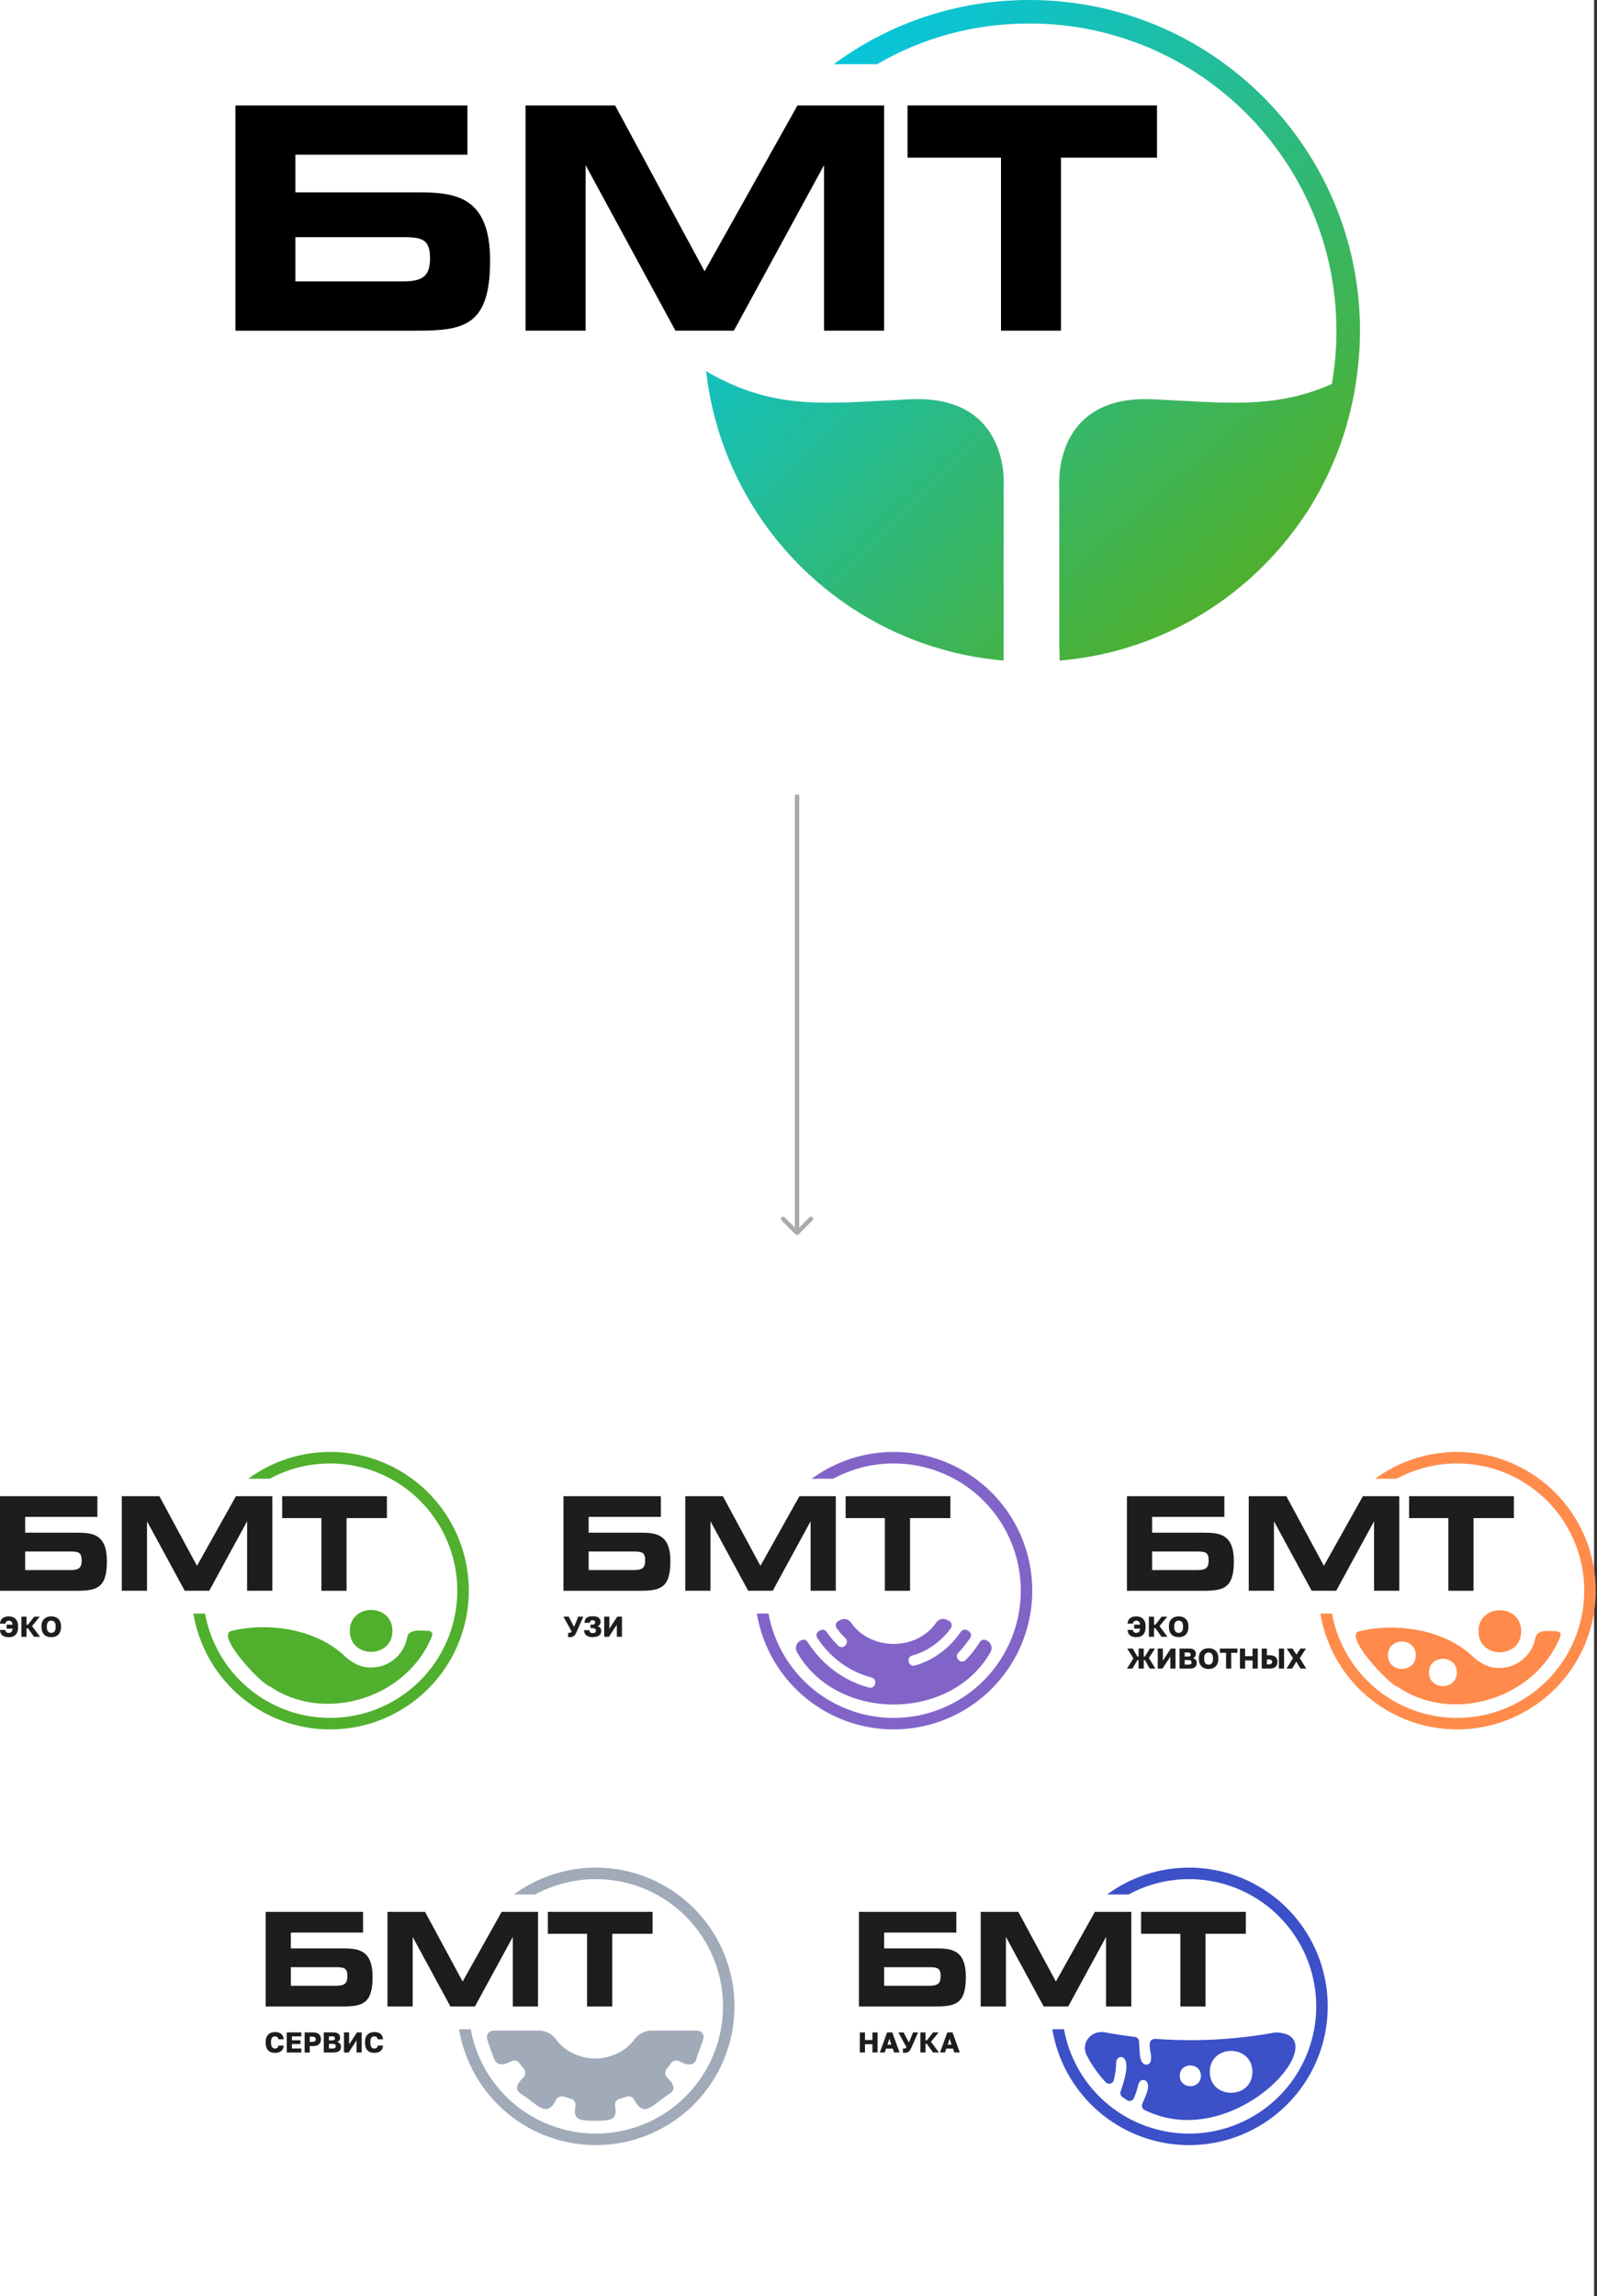 <?xml version="1.0" encoding="UTF-8"?> <svg xmlns="http://www.w3.org/2000/svg" width="547" height="786" viewBox="0 0 547 786" fill="none"><rect x="0" y="0" width="547" height="786" fill="#333333" stroke="none"/><rect width="546" height="786" fill="white"></rect><path d="M294.515 702.548V695.703H296.275V698.305H298.817V695.703H300.577V702.548H298.817V699.75H296.275V702.548H294.515Z" fill="#1D1D1B"></path><path d="M301.348 702.548L303.852 695.703H305.612L308.106 702.548H306.248L305.781 701.238H303.494L303.027 702.548H301.354H301.348ZM303.988 699.886H305.281L304.635 697.854L303.988 699.886Z" fill="#1D1D1B"></path><path d="M309.671 702.673C309.601 702.673 309.53 702.673 309.459 702.673C309.389 702.673 309.329 702.656 309.28 702.64V701.184C309.335 701.19 309.383 701.195 309.438 701.206C309.492 701.211 309.552 701.217 309.622 701.217C309.813 701.217 309.959 701.2 310.062 701.173C310.166 701.146 310.247 701.092 310.307 701.016C310.367 700.94 310.416 700.836 310.454 700.706L307.705 695.708H309.492L311.312 699.18L312.741 695.708H314.463L312.176 700.88C312.023 701.217 311.877 701.505 311.73 701.733C311.583 701.961 311.415 702.146 311.23 702.287C311.046 702.428 310.828 702.526 310.573 702.591C310.323 702.651 310.019 702.683 309.666 702.683L309.671 702.673Z" fill="#1D1D1B"></path><path d="M315.246 702.548V695.703H317.006V698.414H317.495L319.586 695.703H321.504L318.863 698.903L321.601 702.548H319.548L317.495 699.641H317.006V702.548H315.246Z" fill="#1D1D1B"></path><path d="M321.984 702.548L324.488 695.703H326.248L328.741 702.548H326.883L326.416 701.238H324.129L323.662 702.548H321.989H321.984ZM324.624 699.886H325.916L325.27 697.854L324.624 699.886Z" fill="#1D1D1B"></path><path d="M320.559 666.939H302.822V661.53H327.559V654.448H294.2V686.823H320.27C327.133 686.823 330.821 686.08 330.821 676.748C330.821 667.415 325.92 666.939 320.559 666.939ZM318.226 679.736H302.822V673.382H318.412C321.204 673.382 322.182 673.802 322.182 676.458C322.182 679.114 321.018 679.736 318.226 679.736Z" fill="#1D1D1B"></path><path d="M378.842 663.033V686.818H387.481V654.443H375.017L361.662 678.283L348.794 654.443H335.915V686.818H344.554V663.033L357.471 686.818H365.875L378.842 663.033Z" fill="#1D1D1B"></path><path d="M412.908 686.818V661.951H426.722V654.443H390.844V661.951H404.286V686.818H412.908Z" fill="#1D1D1B"></path><path d="M407.013 639.295C417.519 639.236 427.75 642.662 436.101 649.038C444.452 655.414 450.453 664.379 453.165 674.53C455.877 684.681 455.146 695.444 451.087 705.136C447.028 714.827 439.871 722.899 430.734 728.088C421.598 733.276 410.999 735.289 400.597 733.81C390.195 732.332 380.576 727.446 373.247 719.918C366.486 712.972 362.027 704.138 360.436 694.615H364.434C365.984 703.1 370.022 710.959 376.068 717.171C382.79 724.075 391.611 728.556 401.151 729.912C410.69 731.268 420.411 729.421 428.789 724.663C437.168 719.904 443.733 712.502 447.455 703.614C451.177 694.727 451.847 684.856 449.36 675.547C446.873 666.238 441.369 658.016 433.71 652.169C426.051 646.322 416.67 643.179 407.034 643.233C399.84 643.274 392.808 645.095 386.546 648.484H379.203C387.264 642.576 396.994 639.351 407.013 639.295Z" fill="#3C50C8"></path><path d="M436.737 695.725C423.136 698.212 409.288 698.933 395.54 697.895C392.168 698.261 394.736 702.906 394.19 705.13C394.19 706.119 393.447 706.758 392.512 706.764C389.873 706.348 390.507 701.49 390.102 698.594C389.999 697.867 389.403 697.316 388.676 697.228C385.332 696.835 381.998 696.332 378.687 695.725C374.179 694.704 370.14 698.878 372.097 703.288C373.856 706.775 376.097 709.955 378.72 712.747C379.605 713.687 381.195 713.299 381.507 712.048C381.977 710.157 382.25 708.173 382.326 706.097C382.376 704.775 383.086 704.059 384.162 704.135C387.441 704.971 385.037 712.458 383.829 715.928C383.594 716.611 383.829 717.359 384.414 717.791C384.933 718.174 385.458 718.54 385.999 718.895C386.851 719.458 388.015 719.092 388.408 718.141C388.993 716.714 389.518 715.272 389.824 713.747C390.135 712.414 390.949 711.775 392.004 712.02C394.633 713.146 392.43 717.419 391.255 720.146C390.911 720.949 391.261 721.884 392.048 722.266C423.392 737.725 459.06 695.807 436.748 695.714L436.737 695.725ZM404.092 710.556C404.114 705.824 411.31 705.824 411.332 710.556C411.31 715.294 404.114 715.294 404.092 710.556ZM414.365 709.201C414.409 699.649 428.934 699.649 428.977 709.201C428.934 718.764 414.403 718.764 414.365 709.201Z" fill="#3C50C8"></path><path d="M94.186 702.694C93.56 702.694 93.004 702.58 92.525 702.345C92.046 702.111 91.67 701.741 91.403 701.223C91.136 700.706 91 700.025 91 699.175V698.99C91 698.391 91.082 697.873 91.245 697.443C91.409 697.013 91.637 696.659 91.926 696.386C92.215 696.114 92.552 695.907 92.939 695.776C93.326 695.645 93.74 695.58 94.186 695.58C94.584 695.58 94.96 695.624 95.314 695.716C95.668 695.809 95.973 695.95 96.24 696.147C96.507 696.343 96.719 696.599 96.883 696.909C97.046 697.225 97.144 697.606 97.177 698.058H95.341C95.281 697.699 95.145 697.443 94.927 697.285C94.709 697.127 94.464 697.051 94.181 697.051C93.92 697.051 93.685 697.116 93.478 697.241C93.271 697.367 93.113 697.574 92.994 697.851C92.874 698.135 92.819 698.511 92.819 698.99V699.197C92.819 699.578 92.857 699.894 92.928 700.156C92.999 700.417 93.097 700.624 93.228 700.782C93.353 700.94 93.5 701.054 93.664 701.12C93.827 701.191 94.001 701.223 94.181 701.223C94.513 701.223 94.78 701.141 94.982 700.984C95.183 700.826 95.303 700.564 95.341 700.216H97.177C97.15 700.673 97.057 701.06 96.899 701.376C96.741 701.692 96.529 701.948 96.262 702.138C96 702.334 95.69 702.471 95.336 702.563C94.982 702.65 94.6 702.694 94.186 702.694Z" fill="#1D1D1B"></path><path d="M98.207 702.563V695.7H103.208V697.051H99.972V698.396H102.914V699.671H99.972V701.212H103.208V702.563H98.207Z" fill="#1D1D1B"></path><path d="M104.334 702.563V695.7H107.128C107.771 695.7 108.294 695.792 108.708 695.978C109.122 696.163 109.427 696.43 109.623 696.784C109.825 697.132 109.923 697.552 109.923 698.042C109.923 698.532 109.825 698.946 109.623 699.295C109.422 699.649 109.117 699.916 108.708 700.106C108.294 700.292 107.771 700.384 107.128 700.384H106.099V702.563H104.334ZM106.099 698.935H106.932C107.384 698.935 107.7 698.859 107.886 698.712C108.071 698.559 108.158 698.342 108.158 698.047C108.158 697.753 108.065 697.53 107.886 697.383C107.7 697.23 107.384 697.16 106.932 697.16H106.099V698.946V698.935Z" fill="#1D1D1B"></path><path d="M110.901 702.563V695.7H114.185C114.986 695.7 115.574 695.858 115.939 696.174C116.304 696.49 116.49 696.942 116.49 697.53C116.49 697.884 116.397 698.184 116.217 698.44C116.037 698.696 115.787 698.87 115.482 698.984C115.879 699.077 116.195 699.262 116.435 699.54C116.675 699.818 116.789 700.177 116.789 700.624C116.789 701.021 116.702 701.37 116.528 701.659C116.353 701.947 116.086 702.171 115.716 702.329C115.346 702.487 114.872 702.563 114.283 702.563H110.901ZM112.666 698.434H113.755C114.136 698.434 114.392 698.374 114.523 698.254C114.659 698.135 114.725 697.96 114.725 697.737C114.725 697.514 114.659 697.339 114.523 697.219C114.387 697.105 114.136 697.051 113.761 697.051H112.66V698.434H112.666ZM112.666 701.207H113.891C114.316 701.207 114.61 701.141 114.774 701.016C114.937 700.891 115.019 700.689 115.019 700.422C115.019 700.155 114.937 699.954 114.768 699.823C114.599 699.692 114.3 699.627 113.864 699.627H112.666V701.207Z" fill="#1D1D1B"></path><path d="M117.814 702.563V695.7H119.579V699.818L122.275 695.7H123.893V702.563H122.128V698.445L119.432 702.563H117.814Z" fill="#1D1D1B"></path><path d="M128.208 702.694C127.582 702.694 127.027 702.58 126.547 702.345C126.068 702.111 125.692 701.741 125.425 701.223C125.158 700.706 125.022 700.025 125.022 699.175V698.99C125.022 698.391 125.104 697.873 125.267 697.443C125.43 697.013 125.659 696.659 125.948 696.386C126.237 696.114 126.574 695.907 126.961 695.776C127.348 695.645 127.762 695.58 128.208 695.58C128.606 695.58 128.982 695.624 129.336 695.716C129.69 695.809 129.995 695.95 130.262 696.147C130.529 696.343 130.741 696.599 130.905 696.909C131.068 697.225 131.166 697.606 131.199 698.058H129.363C129.303 697.699 129.167 697.443 128.949 697.285C128.731 697.127 128.486 697.051 128.203 697.051C127.942 697.051 127.707 697.116 127.5 697.241C127.293 697.367 127.135 697.574 127.016 697.851C126.896 698.135 126.841 698.511 126.841 698.99V699.197C126.841 699.578 126.879 699.894 126.95 700.156C127.021 700.417 127.119 700.624 127.25 700.782C127.375 700.94 127.522 701.054 127.686 701.12C127.849 701.191 128.023 701.223 128.203 701.223C128.535 701.223 128.802 701.141 129.004 700.984C129.205 700.826 129.325 700.564 129.363 700.216H131.199C131.172 700.673 131.079 701.06 130.921 701.376C130.763 701.692 130.551 701.948 130.284 702.138C130.022 702.334 129.712 702.471 129.358 702.563C129.004 702.65 128.622 702.694 128.208 702.694Z" fill="#1D1D1B"></path><path d="M183.188 657.671C183.014 657.274 182.959 656.854 183.014 656.451H183.362V658.063L183.188 657.671Z" fill="black"></path><path d="M117.359 666.939H99.623V661.53H124.359V654.448H91V686.823H117.07C123.933 686.823 127.621 686.08 127.621 676.748C127.621 667.415 122.72 666.939 117.359 666.939ZM115.026 679.736H99.623V673.382H115.212C118.004 673.382 118.982 673.802 118.982 676.458C118.982 679.114 117.818 679.736 115.026 679.736Z" fill="#1D1D1B"></path><path d="M175.642 663.032V686.818H184.281V654.443H171.817L158.463 678.283L145.594 654.443H132.715V686.818H141.354V663.032L154.272 686.818H162.676L175.642 663.032Z" fill="#1D1D1B"></path><path d="M209.708 686.818V661.951H223.522V654.443H187.644V661.951H201.086V686.818H209.708Z" fill="#1D1D1B"></path><path d="M203.813 639.294C214.32 639.235 224.55 642.662 232.901 649.037C241.252 655.413 247.253 664.379 249.965 674.53C252.677 684.68 251.947 695.444 247.888 705.135C243.829 714.826 236.671 722.897 227.535 728.086C218.398 733.275 207.799 735.288 197.397 733.81C186.995 732.331 177.376 727.446 170.047 719.917C163.286 712.971 158.828 704.137 157.237 694.615H161.234C162.784 703.1 166.823 710.958 172.87 717.17C179.591 724.074 188.412 728.555 197.952 729.91C207.492 731.266 217.212 729.421 225.59 724.662C233.969 719.904 240.533 712.501 244.255 703.614C247.978 694.726 248.648 684.854 246.161 675.545C243.674 666.236 238.17 658.014 230.511 652.167C222.853 646.32 213.471 643.179 203.836 643.233C196.641 643.273 189.608 645.094 183.346 648.484H176.003C184.064 642.575 193.794 639.351 203.813 639.294Z" fill="#A0AAB9"></path><path d="M238.785 695.083H223.176C220.826 695.083 218.67 696.255 217.271 698.146C214.142 702.37 209.016 704.57 203.88 704.648C198.743 704.57 193.618 702.37 190.489 698.146C189.09 696.255 186.933 695.083 184.584 695.083H168.975C167.521 695.083 166.476 696.454 166.847 697.858C167.438 700.092 168.478 702.585 169.075 704.321C170.219 707.644 172.763 706.776 175.157 705.543C176.135 705.046 177.324 705.372 177.954 706.273C178.402 706.915 178.878 707.534 179.375 708.136C180.111 709.032 180.066 710.331 179.237 711.139C177.385 712.947 175.787 715.236 178.767 716.933C183.821 720.068 187.21 725.387 190.455 718.824C190.959 717.807 192.131 717.337 193.203 717.707C193.95 717.967 194.707 718.194 195.476 718.398C196.582 718.691 197.289 719.769 197.096 720.897C196.3 725.553 198.047 725.934 203.88 725.934C209.713 725.934 211.46 725.553 210.664 720.897C210.471 719.769 211.178 718.691 212.284 718.398C213.053 718.194 213.81 717.967 214.556 717.707C215.629 717.337 216.801 717.807 217.304 718.824C220.55 725.387 223.939 720.068 228.993 716.933C231.973 715.236 230.375 712.947 228.523 711.139C227.693 710.331 227.649 709.032 228.385 708.136C228.882 707.534 229.358 706.915 229.805 706.273C230.436 705.372 231.625 705.046 232.603 705.543C234.997 706.776 237.883 707.744 238.685 704.321C239.05 702.668 240.322 700.092 240.913 697.858C241.284 696.454 240.239 695.083 238.785 695.083Z" fill="#A0AAB9"></path><path d="M389.196 560.407C388.782 560.407 388.4 560.363 388.046 560.276C387.692 560.189 387.387 560.047 387.12 559.856C386.853 559.665 386.64 559.409 386.482 559.093C386.324 558.777 386.231 558.39 386.204 557.932H388.03C388.073 558.286 388.199 558.543 388.4 558.701C388.602 558.859 388.875 558.94 389.213 558.94C389.376 558.94 389.529 558.913 389.676 558.864C389.823 558.815 389.948 558.733 390.068 558.624C390.188 558.515 390.286 558.363 390.363 558.172C390.439 557.981 390.499 557.752 390.531 557.474H388.46V556.123H390.521C390.482 555.79 390.401 555.523 390.281 555.316C390.161 555.114 390.008 554.967 389.828 554.885C389.649 554.798 389.436 554.76 389.196 554.76C388.94 554.76 388.695 554.836 388.46 554.994C388.226 555.153 388.079 555.409 388.03 555.768H386.204C386.237 555.316 386.335 554.935 386.498 554.618C386.662 554.302 386.88 554.052 387.147 553.855C387.414 553.659 387.725 553.517 388.073 553.425C388.422 553.332 388.798 553.289 389.196 553.289C389.643 553.289 390.057 553.354 390.444 553.485C390.831 553.616 391.169 553.817 391.458 554.095C391.747 554.368 391.976 554.722 392.139 555.153C392.303 555.583 392.385 556.101 392.385 556.7V556.886C392.385 557.518 392.308 558.063 392.156 558.51C392.003 558.957 391.785 559.322 391.496 559.605C391.213 559.889 390.875 560.09 390.488 560.216C390.101 560.341 389.67 560.407 389.196 560.407Z" fill="#1D1D1B"></path><path d="M393.512 560.276V553.408H395.278V556.128H395.768L397.867 553.408H399.79L397.142 556.619L399.889 560.276H397.828L395.768 557.36H395.278V560.276H393.512Z" fill="#1D1D1B"></path><path d="M403.714 560.407C403.267 560.407 402.842 560.341 402.438 560.21C402.035 560.08 401.675 559.872 401.37 559.595C401.065 559.311 400.82 558.946 400.645 558.499C400.471 558.052 400.378 557.518 400.378 556.897V556.7C400.378 556.101 400.465 555.583 400.645 555.153C400.825 554.722 401.065 554.368 401.37 554.095C401.675 553.823 402.035 553.616 402.438 553.485C402.842 553.354 403.267 553.289 403.714 553.289C404.161 553.289 404.602 553.354 405 553.485C405.398 553.616 405.752 553.817 406.057 554.095C406.363 554.368 406.608 554.722 406.782 555.153C406.957 555.583 407.049 556.101 407.049 556.7V556.897C407.049 557.518 406.962 558.052 406.782 558.499C406.608 558.946 406.363 559.311 406.057 559.595C405.752 559.878 405.398 560.08 405 560.21C404.602 560.341 404.172 560.407 403.714 560.407ZM403.703 558.935C403.97 558.935 404.221 558.875 404.45 558.755C404.679 558.635 404.864 558.428 405.006 558.139C405.147 557.85 405.218 557.436 405.218 556.897V556.7C405.218 556.188 405.147 555.796 405.006 555.512C404.864 555.229 404.679 555.033 404.45 554.924C404.221 554.815 403.97 554.755 403.703 554.755C403.436 554.755 403.207 554.809 402.978 554.924C402.749 555.038 402.564 555.229 402.417 555.512C402.27 555.796 402.199 556.188 402.199 556.7V556.897C402.199 557.431 402.27 557.845 402.417 558.139C402.558 558.428 402.749 558.635 402.978 558.755C403.207 558.875 403.447 558.935 403.703 558.935Z" fill="#1D1D1B"></path><path d="M386.005 571.176L388.202 567.656L386.103 564.309H387.967L389.586 567.029H389.989V564.309H391.755V567.029H392.159L393.826 564.309H395.62L393.51 567.508L395.718 571.176H393.794L392.153 568.261H391.75V571.176H389.984V568.261H389.592L387.864 571.176H386H386.005Z" fill="#1D1D1B"></path><path d="M396.55 571.176V564.309H398.316V568.429L401.014 564.309H402.633V571.176H400.867V567.056L398.169 571.176H396.55Z" fill="#1D1D1B"></path><path d="M404.007 571.176V564.309H407.294C408.1 564.309 408.683 564.467 409.049 564.783C409.414 565.099 409.599 565.552 409.599 566.14C409.599 566.495 409.506 566.794 409.327 567.051C409.147 567.307 408.896 567.481 408.591 567.596C408.989 567.688 409.305 567.874 409.545 568.152C409.779 568.429 409.899 568.789 409.899 569.236C409.899 569.634 409.812 569.983 409.637 570.272C409.463 570.561 409.196 570.784 408.825 570.942C408.455 571.1 407.98 571.176 407.392 571.176H404.007ZM405.773 567.045H406.863C407.245 567.045 407.501 566.985 407.632 566.865C407.762 566.745 407.833 566.571 407.833 566.347C407.833 566.124 407.768 565.95 407.632 565.835C407.495 565.721 407.245 565.661 406.869 565.661H405.768V567.045H405.773ZM405.773 569.819H406.999C407.425 569.819 407.719 569.754 407.882 569.629C408.046 569.503 408.128 569.302 408.128 569.034C408.128 568.767 408.046 568.566 407.877 568.435C407.708 568.304 407.408 568.239 406.967 568.239H405.768V569.819H405.773Z" fill="#1D1D1B"></path><path d="M413.964 571.307C413.518 571.307 413.092 571.242 412.689 571.111C412.286 570.98 411.926 570.773 411.621 570.495C411.316 570.211 411.07 569.846 410.896 569.399C410.722 568.952 410.629 568.418 410.629 567.797V567.601C410.629 567.001 410.716 566.484 410.896 566.053C411.076 565.622 411.316 565.268 411.621 564.996C411.926 564.723 412.286 564.516 412.689 564.385C413.092 564.254 413.518 564.189 413.964 564.189C414.411 564.189 414.853 564.254 415.251 564.385C415.649 564.516 416.003 564.718 416.308 564.996C416.613 565.268 416.859 565.622 417.033 566.053C417.207 566.484 417.3 567.001 417.3 567.601V567.797C417.3 568.418 417.213 568.952 417.033 569.399C416.859 569.846 416.613 570.211 416.308 570.495C416.003 570.778 415.649 570.98 415.251 571.111C414.853 571.242 414.422 571.307 413.964 571.307ZM413.954 569.835C414.221 569.835 414.471 569.775 414.7 569.656C414.929 569.536 415.114 569.329 415.256 569.04C415.398 568.751 415.469 568.337 415.469 567.797V567.601C415.469 567.088 415.398 566.696 415.256 566.413C415.114 566.129 414.929 565.933 414.7 565.824C414.471 565.715 414.221 565.655 413.954 565.655C413.686 565.655 413.458 565.71 413.229 565.824C413 565.938 412.814 566.129 412.667 566.413C412.52 566.696 412.449 567.088 412.449 567.601V567.797C412.449 568.331 412.52 568.745 412.667 569.04C412.809 569.329 413 569.536 413.229 569.656C413.458 569.775 413.697 569.835 413.954 569.835Z" fill="#1D1D1B"></path><path d="M419.951 571.176V565.759H417.842V564.309H423.826V565.759H421.717V571.176H419.951Z" fill="#1D1D1B"></path><path d="M424.708 571.176V564.309H426.474V566.92H429.025V564.309H430.79V571.176H429.025V568.37H426.474V571.176H424.708Z" fill="#1D1D1B"></path><path d="M432.164 571.176V564.309H433.93V566.587H434.763C435.717 566.587 436.42 566.794 436.878 567.203C437.336 567.612 437.559 568.173 437.559 568.882C437.559 569.59 437.33 570.146 436.878 570.561C436.426 570.975 435.717 571.176 434.763 571.176H432.164ZM433.93 569.727H434.567C434.981 569.727 435.276 569.65 435.461 569.492C435.646 569.334 435.734 569.133 435.734 568.882C435.734 568.631 435.641 568.429 435.461 568.271C435.281 568.113 434.981 568.037 434.567 568.037H433.93V569.727ZM438.05 571.176V564.309H439.816V571.176H438.05Z" fill="#1D1D1B"></path><path d="M440.649 571.176L442.883 567.596L440.747 564.309H442.698L444.044 566.391L445.407 564.309H447.32L445.189 567.574L447.418 571.176H445.445L444.012 568.773L442.578 571.176H440.643H440.649Z" fill="#1D1D1B"></path><path d="M412.359 524.646H394.622V519.237H419.359V512.155H386V544.53H412.069C418.932 544.53 422.621 543.787 422.621 534.454C422.621 525.122 417.719 524.646 412.359 524.646ZM410.026 537.443H394.622V531.088H410.212C413.004 531.088 413.982 531.509 413.982 534.165C413.982 536.82 412.818 537.443 410.026 537.443Z" fill="#1D1D1B"></path><path d="M470.641 520.739V544.525H479.28V512.149H466.816L453.462 535.99L440.594 512.149H427.715V544.525H436.353V520.739L449.271 544.525H457.675L470.641 520.739Z" fill="#1D1D1B"></path><path d="M504.707 544.525V519.657H518.521V512.149H482.643V519.657H496.085V544.525H504.707Z" fill="#1D1D1B"></path><path d="M498.813 497.001C509.319 496.942 519.549 500.368 527.901 506.744C536.252 513.12 542.253 522.085 544.965 532.236C547.677 542.387 546.946 553.15 542.887 562.842C538.828 572.533 531.671 580.605 522.534 585.794C513.398 590.982 502.799 592.996 492.397 591.517C481.995 590.039 472.376 585.152 465.047 577.624C458.286 570.678 453.827 561.844 452.237 552.321H456.234C457.783 560.807 461.822 568.665 467.869 574.877C474.591 581.781 483.412 586.262 492.951 587.618C502.491 588.974 512.211 587.127 520.59 582.369C528.969 577.61 535.533 570.208 539.255 561.32C542.977 552.433 543.647 542.562 541.16 533.253C538.673 523.944 533.17 515.722 525.511 509.875C517.852 504.028 508.471 500.885 498.835 500.939C491.641 500.98 484.609 502.801 478.347 506.19H471.004C479.065 500.282 488.794 497.057 498.813 497.001Z" fill="#FF8C4B"></path><path d="M533.184 558.394C531.508 558.394 526.347 557.44 525.903 560.656C524.841 566.518 519.707 570.961 513.538 570.961C509.797 570.989 506.811 569.263 504.241 566.847C494.714 557.879 478.471 555.276 465.541 558.394C459.92 559.769 475.874 576.725 478.624 577.355C497.541 590.372 526.013 581.403 534.411 560.19C534.757 559.33 534.4 558.394 533.184 558.394ZM475.397 566.595C475.425 560.355 484.908 560.355 484.935 566.595C484.908 572.84 475.419 572.84 475.397 566.595ZM489.455 572.484C489.482 566.244 498.966 566.25 498.993 572.484C498.966 578.73 489.482 578.73 489.455 572.484Z" fill="#FF8A4B"></path><path d="M521.039 558.393C520.995 567.981 506.428 567.981 506.39 558.393C506.433 548.811 521.001 548.811 521.039 558.393Z" fill="#FF8A4B"></path><path d="M194.977 560.396C194.906 560.396 194.835 560.396 194.764 560.396C194.698 560.396 194.633 560.38 194.584 560.363V558.9C194.638 558.905 194.687 558.911 194.742 558.922C194.797 558.933 194.857 558.933 194.928 558.933C195.119 558.933 195.266 558.916 195.37 558.889C195.474 558.862 195.556 558.807 195.616 558.731C195.676 558.654 195.725 558.55 195.763 558.419L193 553.396H194.797L196.626 556.885L198.062 553.396H199.793L197.494 558.594C197.341 558.933 197.194 559.222 197.046 559.451C196.899 559.681 196.73 559.866 196.544 560.008C196.358 560.15 196.14 560.254 195.883 560.314C195.632 560.374 195.326 560.407 194.971 560.407L194.977 560.396Z" fill="#1D1D1B"></path><path d="M202.988 560.395C202.344 560.395 201.809 560.302 201.377 560.111C200.946 559.92 200.618 559.647 200.4 559.292C200.182 558.937 200.061 558.506 200.04 558.009H201.869C201.891 558.217 201.934 558.397 202.011 558.55C202.087 558.703 202.202 558.817 202.36 558.899C202.519 558.981 202.726 559.019 202.988 559.019C203.381 559.019 203.665 558.948 203.846 558.801C204.02 558.659 204.113 558.451 204.113 558.189C204.113 558.02 204.08 557.867 204.015 557.736C203.949 557.605 203.829 557.501 203.649 557.43C203.469 557.359 203.218 557.321 202.89 557.321H202.262V556.12H202.89C203.256 556.12 203.512 556.043 203.654 555.885C203.796 555.727 203.867 555.552 203.867 555.355C203.867 555.159 203.807 554.99 203.693 554.842C203.573 554.7 203.343 554.624 202.994 554.624C202.786 554.624 202.611 554.656 202.475 554.716C202.338 554.777 202.229 554.875 202.158 555C202.082 555.126 202.038 555.29 202.027 555.486H200.198C200.225 554.727 200.466 554.165 200.913 553.794C201.366 553.428 202.06 553.242 202.999 553.242C203.938 553.242 204.621 553.406 205.052 553.739C205.484 554.072 205.702 554.558 205.702 555.197C205.702 555.557 205.609 555.863 205.429 556.114C205.249 556.366 204.992 556.546 204.659 556.66C205.08 556.759 205.396 556.95 205.615 557.228C205.833 557.507 205.942 557.867 205.942 558.315C205.942 558.719 205.833 559.079 205.626 559.391C205.413 559.702 205.091 559.942 204.659 560.117C204.228 560.292 203.671 560.379 202.999 560.379L202.988 560.395Z" fill="#1D1D1B"></path><path d="M206.946 560.27V553.39H208.716V557.518L211.419 553.39H213.04V560.27H211.271V556.142L208.568 560.27H206.946Z" fill="#1D1D1B"></path><path d="M272.967 565.501C286.525 589.444 325.709 589.45 339.273 565.506C340.059 564.119 339.524 562.355 338.11 561.624L337.859 561.482C337.1 561.045 336.128 561.285 335.658 562.028C335.188 562.77 334.686 563.507 334.162 564.223C333.119 565.653 331.972 567.002 330.738 568.263C330.083 568.93 329.002 568.913 328.363 568.231L328.177 568.029C327.582 567.39 327.598 566.396 328.205 565.774C329.739 564.201 331.126 562.481 332.333 560.624C332.851 559.822 332.573 558.746 331.732 558.293L331.241 558.025C330.498 557.627 329.581 557.856 329.106 558.549C325.3 564.179 319.632 568.373 313.298 570.142C312.391 570.393 311.463 569.814 311.272 568.891L311.217 568.624C311.037 567.772 311.561 566.942 312.402 566.707C317.699 565.233 322.378 561.935 325.671 557.304C326.25 556.491 325.988 555.344 325.098 554.886C324.819 554.744 324.557 554.607 324.311 554.476C323.061 553.826 321.516 554.203 320.718 555.366C313.975 565.184 298.243 565.157 291.45 555.393C290.648 554.236 289.108 553.87 287.857 554.514L287.142 554.88C286.263 555.333 285.974 556.469 286.547 557.272C287.453 558.544 288.474 559.723 289.588 560.799C290.211 561.4 290.265 562.383 289.703 563.038L289.528 563.245C288.911 563.972 287.808 564.015 287.131 563.349C285.673 561.924 284.286 560.264 283.118 558.577C282.648 557.9 281.753 557.67 281.021 558.047L280.546 558.293C279.683 558.735 279.388 559.833 279.918 560.641C284.341 567.433 291.003 572.288 298.576 574.232C299.417 574.45 299.941 575.286 299.772 576.137L299.717 576.405C299.532 577.322 298.614 577.907 297.708 577.672C289.135 575.455 281.496 569.754 276.576 562.022C276.123 561.307 275.195 561.061 274.447 561.454L274.13 561.618C272.716 562.35 272.18 564.119 272.967 565.501Z" fill="#8264C8"></path><path d="M219.359 524.646H201.623V519.237H226.359V512.155H193V544.53H219.07C225.933 544.53 229.621 543.787 229.621 534.454C229.621 525.121 224.72 524.646 219.359 524.646ZM217.026 537.443H201.623V531.088H217.212C220.004 531.088 220.982 531.509 220.982 534.165C220.982 536.82 219.818 537.443 217.026 537.443Z" fill="#1D1D1B"></path><path d="M277.641 520.739V544.524H286.28V512.149H273.816L260.462 535.989L247.593 512.149H234.714V544.524H243.353V520.739L256.27 544.524H264.674L277.641 520.739Z" fill="#1D1D1B"></path><path d="M311.708 544.524V519.657H325.522V512.149H289.644V519.657H303.086V544.524H311.708Z" fill="#1D1D1B"></path><path d="M305.812 497.001C316.319 496.942 326.549 500.368 334.9 506.744C343.251 513.12 349.252 522.085 351.964 532.236C354.676 542.387 353.946 553.15 349.887 562.842C345.828 572.533 338.67 580.605 329.534 585.794C320.397 590.982 309.798 592.996 299.396 591.517C288.994 590.039 279.375 585.152 272.046 577.624C265.285 570.678 260.827 561.844 259.236 552.321H263.233C264.783 560.807 268.822 568.665 274.869 574.877C281.59 581.781 290.411 586.262 299.951 587.618C309.491 588.974 319.211 587.127 327.589 582.369C335.968 577.61 342.532 570.208 346.254 561.32C349.977 552.432 350.647 542.562 348.16 533.253C345.673 523.944 340.169 515.722 332.51 509.875C324.851 504.028 315.47 500.885 305.834 500.939C298.64 500.98 291.607 502.801 285.345 506.19H278.002C286.063 500.282 295.793 497.057 305.812 497.001Z" fill="#8264C8"></path><path d="M26.359 524.646H8.622V519.237H33.359V512.155H-0V544.53H26.07C32.933 544.53 36.621 543.787 36.621 534.454C36.621 525.122 31.72 524.646 26.359 524.646ZM24.026 537.443H8.622V531.088H24.212C27.004 531.088 27.982 531.509 27.982 534.165C27.982 536.82 26.818 537.443 24.026 537.443Z" fill="#1D1D1B"></path><path d="M84.643 520.739V544.525H93.282V512.15H80.818L67.463 535.99L54.595 512.15H41.716V544.525H50.355V520.739L63.272 544.525H71.676L84.643 520.739Z" fill="#1D1D1B"></path><path d="M118.709 544.525V519.657H132.522V512.15H96.644V519.657H110.086V544.525H118.709Z" fill="#1D1D1B"></path><path d="M3 560.422C2.584 560.422 2.202 560.378 1.847 560.291C1.492 560.203 1.186 560.061 0.918 559.87C0.65 559.679 0.437 559.422 0.279 559.105C0.12 558.788 0.027 558.4 -0 557.941H1.83C1.874 558.296 2 558.553 2.202 558.712C2.404 558.87 2.677 558.952 3.016 558.952C3.18 558.952 3.333 558.93 3.481 558.881C3.628 558.832 3.754 558.75 3.874 558.641C3.989 558.531 4.093 558.378 4.169 558.187C4.246 557.996 4.306 557.766 4.338 557.488H2.262V556.133H4.328C4.289 555.799 4.207 555.532 4.087 555.324C3.967 555.122 3.814 554.974 3.634 554.892C3.453 554.805 3.24 554.767 3 554.767C2.743 554.767 2.497 554.843 2.262 555.002C2.027 555.16 1.88 555.417 1.83 555.777H-0C0.033 555.324 0.131 554.941 0.295 554.625C0.459 554.308 0.677 554.056 0.945 553.86C1.213 553.663 1.524 553.521 1.874 553.428C2.224 553.335 2.601 553.291 3 553.291C3.448 553.291 3.863 553.357 4.251 553.488C4.639 553.619 4.978 553.821 5.267 554.1C5.557 554.373 5.787 554.728 5.95 555.16C6.114 555.592 6.196 556.111 6.196 556.712V556.898C6.196 557.531 6.12 558.078 5.967 558.526C5.814 558.974 5.595 559.34 5.306 559.624C5.022 559.908 4.683 560.111 4.295 560.236C3.907 560.362 3.475 560.428 3 560.428V560.422Z" fill="#1D1D1B"></path><path d="M7.324 560.29V553.406H9.095V556.132H9.587L11.69 553.406H13.619L10.963 556.624L13.717 560.29H11.652L9.587 557.367H9.095V560.29H7.324Z" fill="#1D1D1B"></path><path d="M17.556 560.422C17.108 560.422 16.682 560.356 16.278 560.225C15.873 560.094 15.513 559.886 15.207 559.607C14.901 559.323 14.655 558.963 14.48 558.509C14.305 558.061 14.212 557.526 14.212 556.903V556.706C14.212 556.105 14.3 555.586 14.48 555.154C14.655 554.722 14.901 554.367 15.207 554.094C15.513 553.821 15.873 553.613 16.278 553.482C16.682 553.351 17.108 553.285 17.556 553.285C18.005 553.285 18.442 553.351 18.846 553.482C19.25 553.613 19.6 553.815 19.906 554.094C20.212 554.373 20.458 554.722 20.633 555.154C20.808 555.586 20.901 556.105 20.901 556.706V556.903C20.901 557.526 20.813 558.061 20.633 558.509C20.458 558.957 20.212 559.323 19.906 559.607C19.6 559.892 19.245 560.094 18.846 560.225C18.447 560.356 18.015 560.422 17.556 560.422ZM17.546 558.946C17.813 558.946 18.065 558.886 18.294 558.766C18.524 558.646 18.709 558.438 18.852 558.149C18.994 557.859 19.065 557.444 19.065 556.903V556.706C19.065 556.192 18.994 555.799 18.852 555.515C18.709 555.231 18.524 555.034 18.294 554.925C18.065 554.815 17.813 554.755 17.546 554.755C17.278 554.755 17.048 554.81 16.819 554.925C16.589 555.034 16.404 555.231 16.256 555.515C16.114 555.799 16.037 556.192 16.037 556.706V556.903C16.037 557.438 16.108 557.853 16.256 558.149C16.398 558.438 16.589 558.646 16.819 558.766C17.048 558.886 17.289 558.946 17.546 558.946Z" fill="#1D1D1B"></path><path d="M134.423 558.262C134.379 567.824 119.85 567.824 119.812 558.262C119.855 548.705 134.385 548.705 134.423 558.262Z" fill="#50AF2D"></path><path d="M146.716 558.262C145.044 558.262 139.897 557.311 139.454 560.519C138.394 566.365 133.274 570.797 127.121 570.797C123.389 570.83 120.411 569.103 117.848 566.693C108.352 557.748 92.15 555.153 79.249 558.262C73.643 559.634 89.555 576.545 92.298 577.174C111.166 590.157 139.563 581.217 147.94 560.054C148.284 559.196 147.929 558.262 146.716 558.262Z" fill="#50AF2D"></path><path d="M112.812 497.001C123.319 496.942 133.549 500.368 141.9 506.744C150.251 513.12 156.252 522.085 158.964 532.236C161.676 542.387 160.946 553.151 156.887 562.843C152.828 572.534 145.67 580.606 136.534 585.795C127.397 590.983 116.798 592.996 106.396 591.517C95.994 590.039 86.374 585.154 79.046 577.625C72.284 570.679 67.826 561.845 66.235 552.322H70.232C71.782 560.807 75.821 568.666 81.868 574.878C88.589 581.782 97.41 586.263 106.95 587.619C116.49 588.975 126.211 587.128 134.589 582.37C142.968 577.611 149.532 570.209 153.254 561.321C156.977 552.433 157.647 542.562 155.16 533.253C152.673 523.944 147.169 515.722 139.51 509.875C131.851 504.028 122.469 500.885 112.834 500.939C105.639 500.98 98.607 502.801 92.345 506.19H85.002C93.063 500.282 102.793 497.057 112.812 497.001Z" fill="#50AF2D"></path><path d="M272.47 422.53C272.763 422.823 273.237 422.823 273.53 422.53L278.303 417.757C278.596 417.464 278.596 416.99 278.303 416.697C278.01 416.404 277.536 416.404 277.243 416.697L273 420.939L268.757 416.697C268.464 416.404 267.99 416.404 267.697 416.697C267.404 416.99 267.404 417.464 267.697 417.757L272.47 422.53ZM273 272L272.25 272L272.25 422L273 422L273.75 422L273.75 272L273 272Z" fill="#AAAAAA"></path><path d="M311.644 136.672C282.855 138.039 265.415 140.785 241.728 127.002C241.806 127.12 241.845 127.25 241.884 127.367C248.04 180.077 290.573 221.607 343.764 226.11V166.307C343.777 166.32 346.237 135.033 311.644 136.672Z" fill="url(#paint0_linear_885_92)"></path><path d="M143.423 65.843H101.177V52.958H160.095V36.091H80.64V113.204H142.734C159.08 113.204 167.865 111.434 167.865 89.205C167.865 67.405 156.191 65.843 143.423 65.843ZM137.866 96.324H101.177V81.188H138.309C144.959 81.188 147.289 82.19 147.289 88.515C147.289 94.749 144.517 96.324 137.866 96.324Z" fill="black"></path><path d="M282.248 56.541V113.196H302.825V36.081H273.15L241.328 92.866L210.677 36.081H180V113.196H200.578V56.541L231.345 113.196H251.363L282.248 56.541Z" fill="black"></path><path d="M363.395 113.194V53.963H396.297V36.081H310.841V53.963H342.858V113.194H363.395Z" fill="black"></path><path d="M352.601 0C327.43 0 304.393 8.095 285.586 21.982H300.371C315.872 13.002 333.469 8.043 352.601 8.043C410.596 8.043 457.75 55.197 457.75 113.192C457.75 119.4 457.229 125.517 456.175 131.439C436.6 140.094 420.136 137.881 394.965 136.671C360.371 135.018 362.831 166.306 362.831 166.306V219.824V220.918L362.948 225.876V226.124C373.698 225.199 384.006 222.818 393.637 219.082C393.963 218.965 394.288 218.835 394.6 218.718C396.045 218.158 397.503 217.547 398.908 216.909C399.833 216.505 400.757 216.102 401.642 215.62C402.735 215.139 403.815 214.618 404.869 214.046C406.275 213.317 407.694 212.562 409.06 211.794C424.08 203.178 436.926 191.217 446.596 176.875C447.923 174.987 449.173 173.009 450.266 170.992C450.748 170.185 451.229 169.378 451.672 168.571C451.867 168.246 452.075 167.881 452.231 167.53C452.83 166.398 453.442 165.278 454.001 164.107C454.691 162.779 455.29 161.452 455.889 160.085C457.255 157.066 458.466 153.968 459.559 150.818C459.637 150.532 459.754 150.298 459.845 150.012C460.366 148.437 460.847 146.875 461.29 145.3C461.771 143.686 462.175 142.072 462.578 140.432C462.695 140.029 462.774 139.586 462.865 139.144C463.151 138.103 463.346 137.088 463.554 136.046C463.841 134.68 464.075 133.261 464.283 131.856C464.57 130.32 464.765 128.758 464.934 127.183C465.012 127.105 465.012 127.027 464.973 126.936C465.533 122.42 465.819 117.838 465.819 113.205C465.806 50.694 415.138 0 352.601 0Z" fill="url(#paint1_linear_885_92)"></path><defs><linearGradient id="paint0_linear_885_92" x1="267.22" y1="43.501" x2="424.599" y2="195.423" gradientUnits="userSpaceOnUse"><stop stop-color="#06C5DF"></stop><stop offset="1" stop-color="#4FAF2A"></stop></linearGradient><linearGradient id="paint1_linear_885_92" x1="276.35" y1="24.448" x2="425.93" y2="195.918" gradientUnits="userSpaceOnUse"><stop stop-color="#06C5DF"></stop><stop offset="1" stop-color="#4DB030"></stop></linearGradient></defs></svg> 